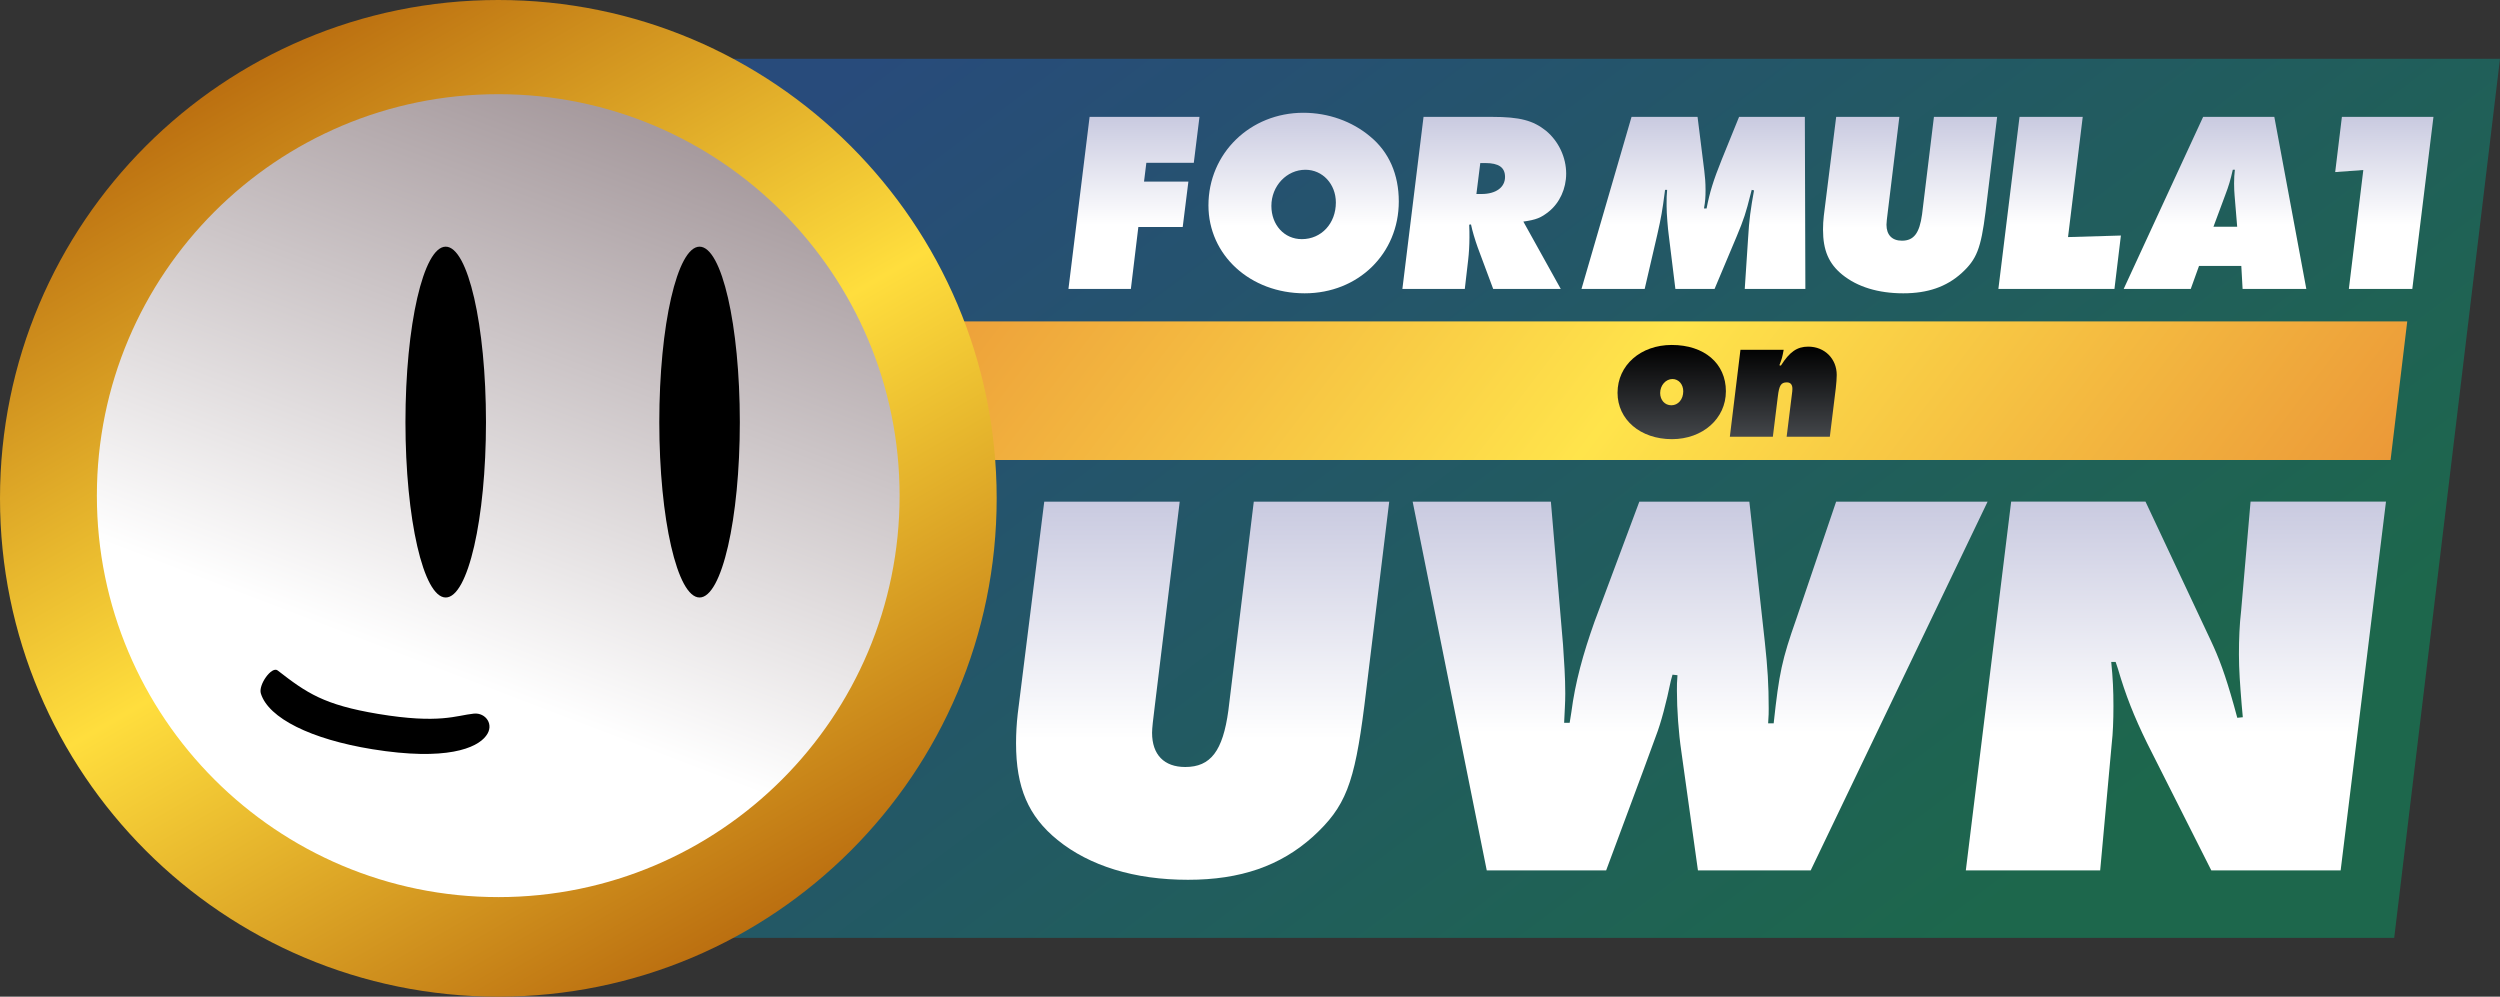 <?xml version="1.0" encoding="UTF-8"?><svg id="Layer_2" xmlns="http://www.w3.org/2000/svg" xmlns:xlink="http://www.w3.org/1999/xlink" viewBox="0 0 430.394 171.584"><rect x="0" y="0" width="430.394" height="171.584" fill="#333333" stroke="none"/><defs><linearGradient id="linear-gradient" x1="318.668" y1="175.705" x2="177.8" y2="-11.265" gradientUnits="userSpaceOnUse"><stop offset="0" stop-color="#1d674c"/><stop offset="1" stop-color="#284b7b"/></linearGradient><linearGradient id="linear-gradient-2" x1="207.043" y1="151.461" x2="207.043" y2="86.36" gradientUnits="userSpaceOnUse"><stop offset=".371" stop-color="#fff"/><stop offset="1" stop-color="#c9cae0"/></linearGradient><linearGradient id="linear-gradient-3" x1="292.691" y1="149.842" x2="292.691" xlink:href="#linear-gradient-2"/><linearGradient id="linear-gradient-4" x1="374.598" y1="149.842" x2="374.598" xlink:href="#linear-gradient-2"/><linearGradient id="linear-gradient-5" x1="195.221" y1="49.74" x2="195.221" y2="20.123" xlink:href="#linear-gradient-2"/><linearGradient id="linear-gradient-6" x1="224.429" y1="50.496" x2="224.429" y2="19.413" xlink:href="#linear-gradient-2"/><linearGradient id="linear-gradient-7" x1="255.53" y1="49.74" x2="255.53" y2="20.123" xlink:href="#linear-gradient-2"/><linearGradient id="linear-gradient-8" x1="291.537" y1="49.74" x2="291.537" y2="20.123" xlink:href="#linear-gradient-2"/><linearGradient id="linear-gradient-9" x1="328.835" y1="50.496" x2="328.835" y2="20.123" xlink:href="#linear-gradient-2"/><linearGradient id="linear-gradient-10" x1="354.584" y1="49.74" x2="354.584" y2="20.123" xlink:href="#linear-gradient-2"/><linearGradient id="linear-gradient-11" x1="381.328" y1="49.74" x2="381.328" y2="20.123" xlink:href="#linear-gradient-2"/><linearGradient id="linear-gradient-12" x1="410.479" y1="49.74" x2="410.479" y2="20.123" xlink:href="#linear-gradient-2"/><linearGradient id="linear-gradient-13" x1="168.132" y1="-8.436" x2="383.33" y2="155.168" gradientUnits="userSpaceOnUse"><stop offset="0" stop-color="#e78934"/><stop offset=".5" stop-color="#ffe44b"/><stop offset="1" stop-color="#e78934"/></linearGradient><linearGradient id="linear-gradient-14" x1="287.797" y1="75.605" x2="287.797" y2="59.387" gradientUnits="userSpaceOnUse"><stop offset=".011" stop-color="#43464a"/><stop offset="1" stop-color="#000"/></linearGradient><linearGradient id="linear-gradient-15" x1="307.006" y1="75.189" x2="307.006" y2="59.676" xlink:href="#linear-gradient-14"/><linearGradient id="linear-gradient-16" x1="53.037" y1="2.776" x2="115.532" y2="165.953" gradientTransform="translate(-37.283 87.083) rotate(45) scale(1 -1)" gradientUnits="userSpaceOnUse"><stop offset=".341" stop-color="#fff"/><stop offset="1" stop-color="#998b8f"/></linearGradient><linearGradient id="linear-gradient-17" x1="128.694" y1="13.476" x2="42.882" y2="162.104" gradientTransform="translate(0 173.584) scale(1 -1)" gradientUnits="userSpaceOnUse"><stop offset="0" stop-color="#bb6f10"/><stop offset=".5" stop-color="#ffde3d"/><stop offset="1" stop-color="#bb6f10"/></linearGradient></defs><polygon points="71.457 161.461 89.672 10.123 430.394 10.123 412.18 161.461 71.457 161.461" fill="url(#linear-gradient)"/><path d="m239.166,86.36l-4.282,35.118c-1.713,13.516-3.236,17.418-8.854,22.56-5.615,5.041-12.465,7.424-21.509,7.424-9.23,0-16.941-2.383-22.459-6.855-5.045-4.092-7.141-9.04-7.141-16.654,0-1.713.097-3.332.287-5.045l4.568-36.548h23.319l-4.282,35.118c-.287,2.286-.477,3.902-.477,4.665,0,3.805,2.092,5.901,5.712,5.901,4.375,0,6.471-2.759,7.42-9.71l4.379-35.974h23.319Z" fill="url(#linear-gradient-2)"/><path d="m342.183,86.36l-30.457,63.482h-19.413l-2.856-20.463c-.477-3.236-.763-7.234-.763-10.47,0-1.046,0-1.426.097-2.666l-.856-.093-.287,1.046c-.759,3.712-1.713,7.327-2.569,9.517l-2.092,5.712-6.475,17.418h-20.556l-12.756-63.482h23.796l2.092,24.652c.19,2.759.384,5.615.384,8.374,0,1.713-.097,2.666-.194,5.045h.953l.287-1.81c.666-5.138,1.999-9.993,3.995-15.608l7.711-20.653h18.94l2.666,24.175c.477,4.379.666,7.424.666,11.419,0,.666,0,1.24-.097,2.569h.953c.949-8.753,1.426-10.943,3.902-17.987l6.851-20.176h26.078Z" fill="url(#linear-gradient-3)"/><path d="m410.765,86.36l-7.804,63.482h-22.269l-11.043-21.889c-2.282-4.665-3.708-8.281-5.041-12.849l-.384-1.143h-.759c.287,2.856.38,4.948.38,7.614,0,2.476-.093,4.758-.287,6.378l-1.996,21.889h-23.129l7.804-63.482h23.129l11.229,23.889c1.43,3.046,2.476,5.805,3.999,11.229l.57,2.096.953-.097-.19-2.092c-.287-3.522-.477-6.091-.477-8.757,0-2.569.093-5.045.38-7.517l1.62-18.751h23.315Z" fill="url(#linear-gradient-4)"/><path d="m206.499,20.123l-.978,7.904h-8.169l-.4,3.241h7.638l-.978,7.815h-7.638l-1.287,10.657h-10.746l3.641-29.617h18.917Z" fill="url(#linear-gradient-5)"/><path d="m240.813,34.687c0,8.97-6.971,15.809-16.207,15.809-9.37,0-16.563-6.573-16.563-15.142,0-8.97,7.193-15.941,16.341-15.941,4.263,0,8.392,1.464,11.501,4.086,3.241,2.663,4.928,6.526,4.928,11.188Zm-10.834.179c0-3.153-2.265-5.64-5.241-5.64-3.241,0-5.861,2.798-5.861,6.217,0,3.287,2.22,5.727,5.241,5.727,3.373,0,5.861-2.708,5.861-6.304Z" fill="url(#linear-gradient-6)"/><path d="m262.257,38.15l6.438,11.59h-11.633l-2.665-7.15c-.443-1.242-.933-2.842-1.153-3.952l-.311.045c.043.976.043,1.376.043,2.175,0,1.332-.089,2.798-.222,3.908l-.577,4.973h-10.746l3.641-29.617h11.767c4.839,0,7.105.622,9.325,2.397,2.177,1.82,3.464,4.574,3.464,7.372,0,2.574-1.11,5.017-2.976,6.526-1.331,1.067-2.175,1.421-4.395,1.732Zm-7.416-10.08l-.667,5.329h.889c2.486,0,4.04-1.155,4.04-2.93,0-1.643-1.067-2.399-3.419-2.399h-.844Z" fill="url(#linear-gradient-7)"/><path d="m310.719,20.123l.089,29.617h-10.435l.577-8.748c.177-3.153.445-5.062,1.021-8.215l-.4-.089-.222.844c-.754,3.019-1.11,4.174-2.397,7.237l-3.775,8.97h-6.748l-1.155-9.37c-.089-.531-.134-1.287-.222-2.22-.089-1.11-.134-1.998-.134-2.665v-.577c0-.799,0-1.199.09-2.22h-.356l-.089.665c-.356,2.753-.577,4.086-1.244,7.016l-2.175,9.37h-10.879l8.614-29.617h11.367l1.153,9.236c.134,1.065.222,2.131.222,3.285,0,1.332-.043,1.954-.266,3.243h.445c.531-2.753,1.153-4.796,2.619-8.437l2.974-7.327h11.324Z" fill="url(#linear-gradient-8)"/><path d="m343.821,20.123l-1.998,16.384c-.799,6.306-1.51,8.126-4.131,10.525-2.619,2.352-5.816,3.464-10.035,3.464-4.306,0-7.904-1.112-10.478-3.198-2.354-1.909-3.332-4.218-3.332-7.77,0-.799.045-1.555.134-2.354l2.131-17.051h10.879l-1.998,16.384c-.134,1.067-.222,1.82-.222,2.177,0,1.775.976,2.753,2.665,2.753,2.041,0,3.019-1.287,3.462-4.53l2.043-16.784h10.879Z" fill="url(#linear-gradient-9)"/><path d="m358.558,20.123l-2.531,20.692,9.102-.266-1.11,9.191h-19.982l3.641-29.617h10.879Z" fill="url(#linear-gradient-10)"/><path d="m378.576,45.788l-1.421,3.952h-11.546l13.676-29.617h12.257l5.507,29.617h-10.968l-.222-3.952h-7.282Zm2.486-6.75h4.086l-.445-5.373c-.043-.488-.089-1.242-.089-2.086,0-1.067.045-1.376.134-2.354h-.356c-.4,1.732-.665,2.708-1.332,4.44l-1.998,5.373Z" fill="url(#linear-gradient-11)"/><path d="m418.938,20.123l-3.641,29.617h-10.923l2.488-20.47-4.841.354,1.153-9.502h15.764Z" fill="url(#linear-gradient-12)"/><polygon points="120.976 79.189 123.847 55.333 414.425 55.333 411.554 79.189 120.976 79.189" fill="url(#linear-gradient-13)"/><path d="m297.125,67.368c0,4.711-4.007,8.237-9.295,8.237-5.417,0-9.36-3.365-9.36-7.981,0-4.743,3.975-8.237,9.328-8.237,5.609,0,9.328,3.172,9.328,7.981Zm-7.34,0c0-1.219-.801-2.115-1.86-2.115-1.154,0-2.115,1.09-2.115,2.404,0,1.218.801,2.115,1.923,2.115,1.186,0,2.051-1.026,2.051-2.404Z" fill="url(#linear-gradient-14)"/><path d="m307.071,60.22c-.224,1.25-.321,1.602-.737,2.661l.256.064c1.507-2.372,2.789-3.269,4.712-3.269,2.821,0,4.904,2.083,4.904,4.871,0,.642-.064,1.378-.161,2.276l-1.026,8.366h-7.436l.898-7.244c.064-.416.095-.801.095-.994,0-.736-.32-1.121-.962-1.121-.993,0-1.314.513-1.539,2.371l-.865,6.988h-7.404l1.827-14.969h7.437Z" fill="url(#linear-gradient-15)"/><circle cx="85.775" cy="85.328" r="73.61" transform="translate(-35.213 85.644) rotate(-45)" fill="url(#linear-gradient-16)"/><path d="m85.792,0C38.4,0,0,38.4,0,85.792s38.4,85.792,85.792,85.792,85.792-38.4,85.792-85.792S133.133,0,85.792,0Zm0,154.443c-38.178,0-69.115-30.937-69.115-69.115S47.614,16.214,85.792,16.214s69.08,30.989,69.08,69.115-30.902,69.115-69.08,69.115h0Z" fill="url(#linear-gradient-17)"/><ellipse cx="76.733" cy="72.665" rx="6.932" ry="30.199"/><ellipse cx="120.435" cy="72.665" rx="6.932" ry="30.199"/><path d="m81.588,122.853c-3.037.308-5.869,1.818-16.49.052-9.35-1.562-12.286-3.587-17.296-7.48-1.012-.807-3.397,2.521-2.882,3.999,1.322,4.204,8.595,7.84,19.167,9.557,12.799,2.077,18.017-.205,19.579-2.282,1.51-1.922-.052-4.049-2.077-3.844v-.002Z"/></svg>